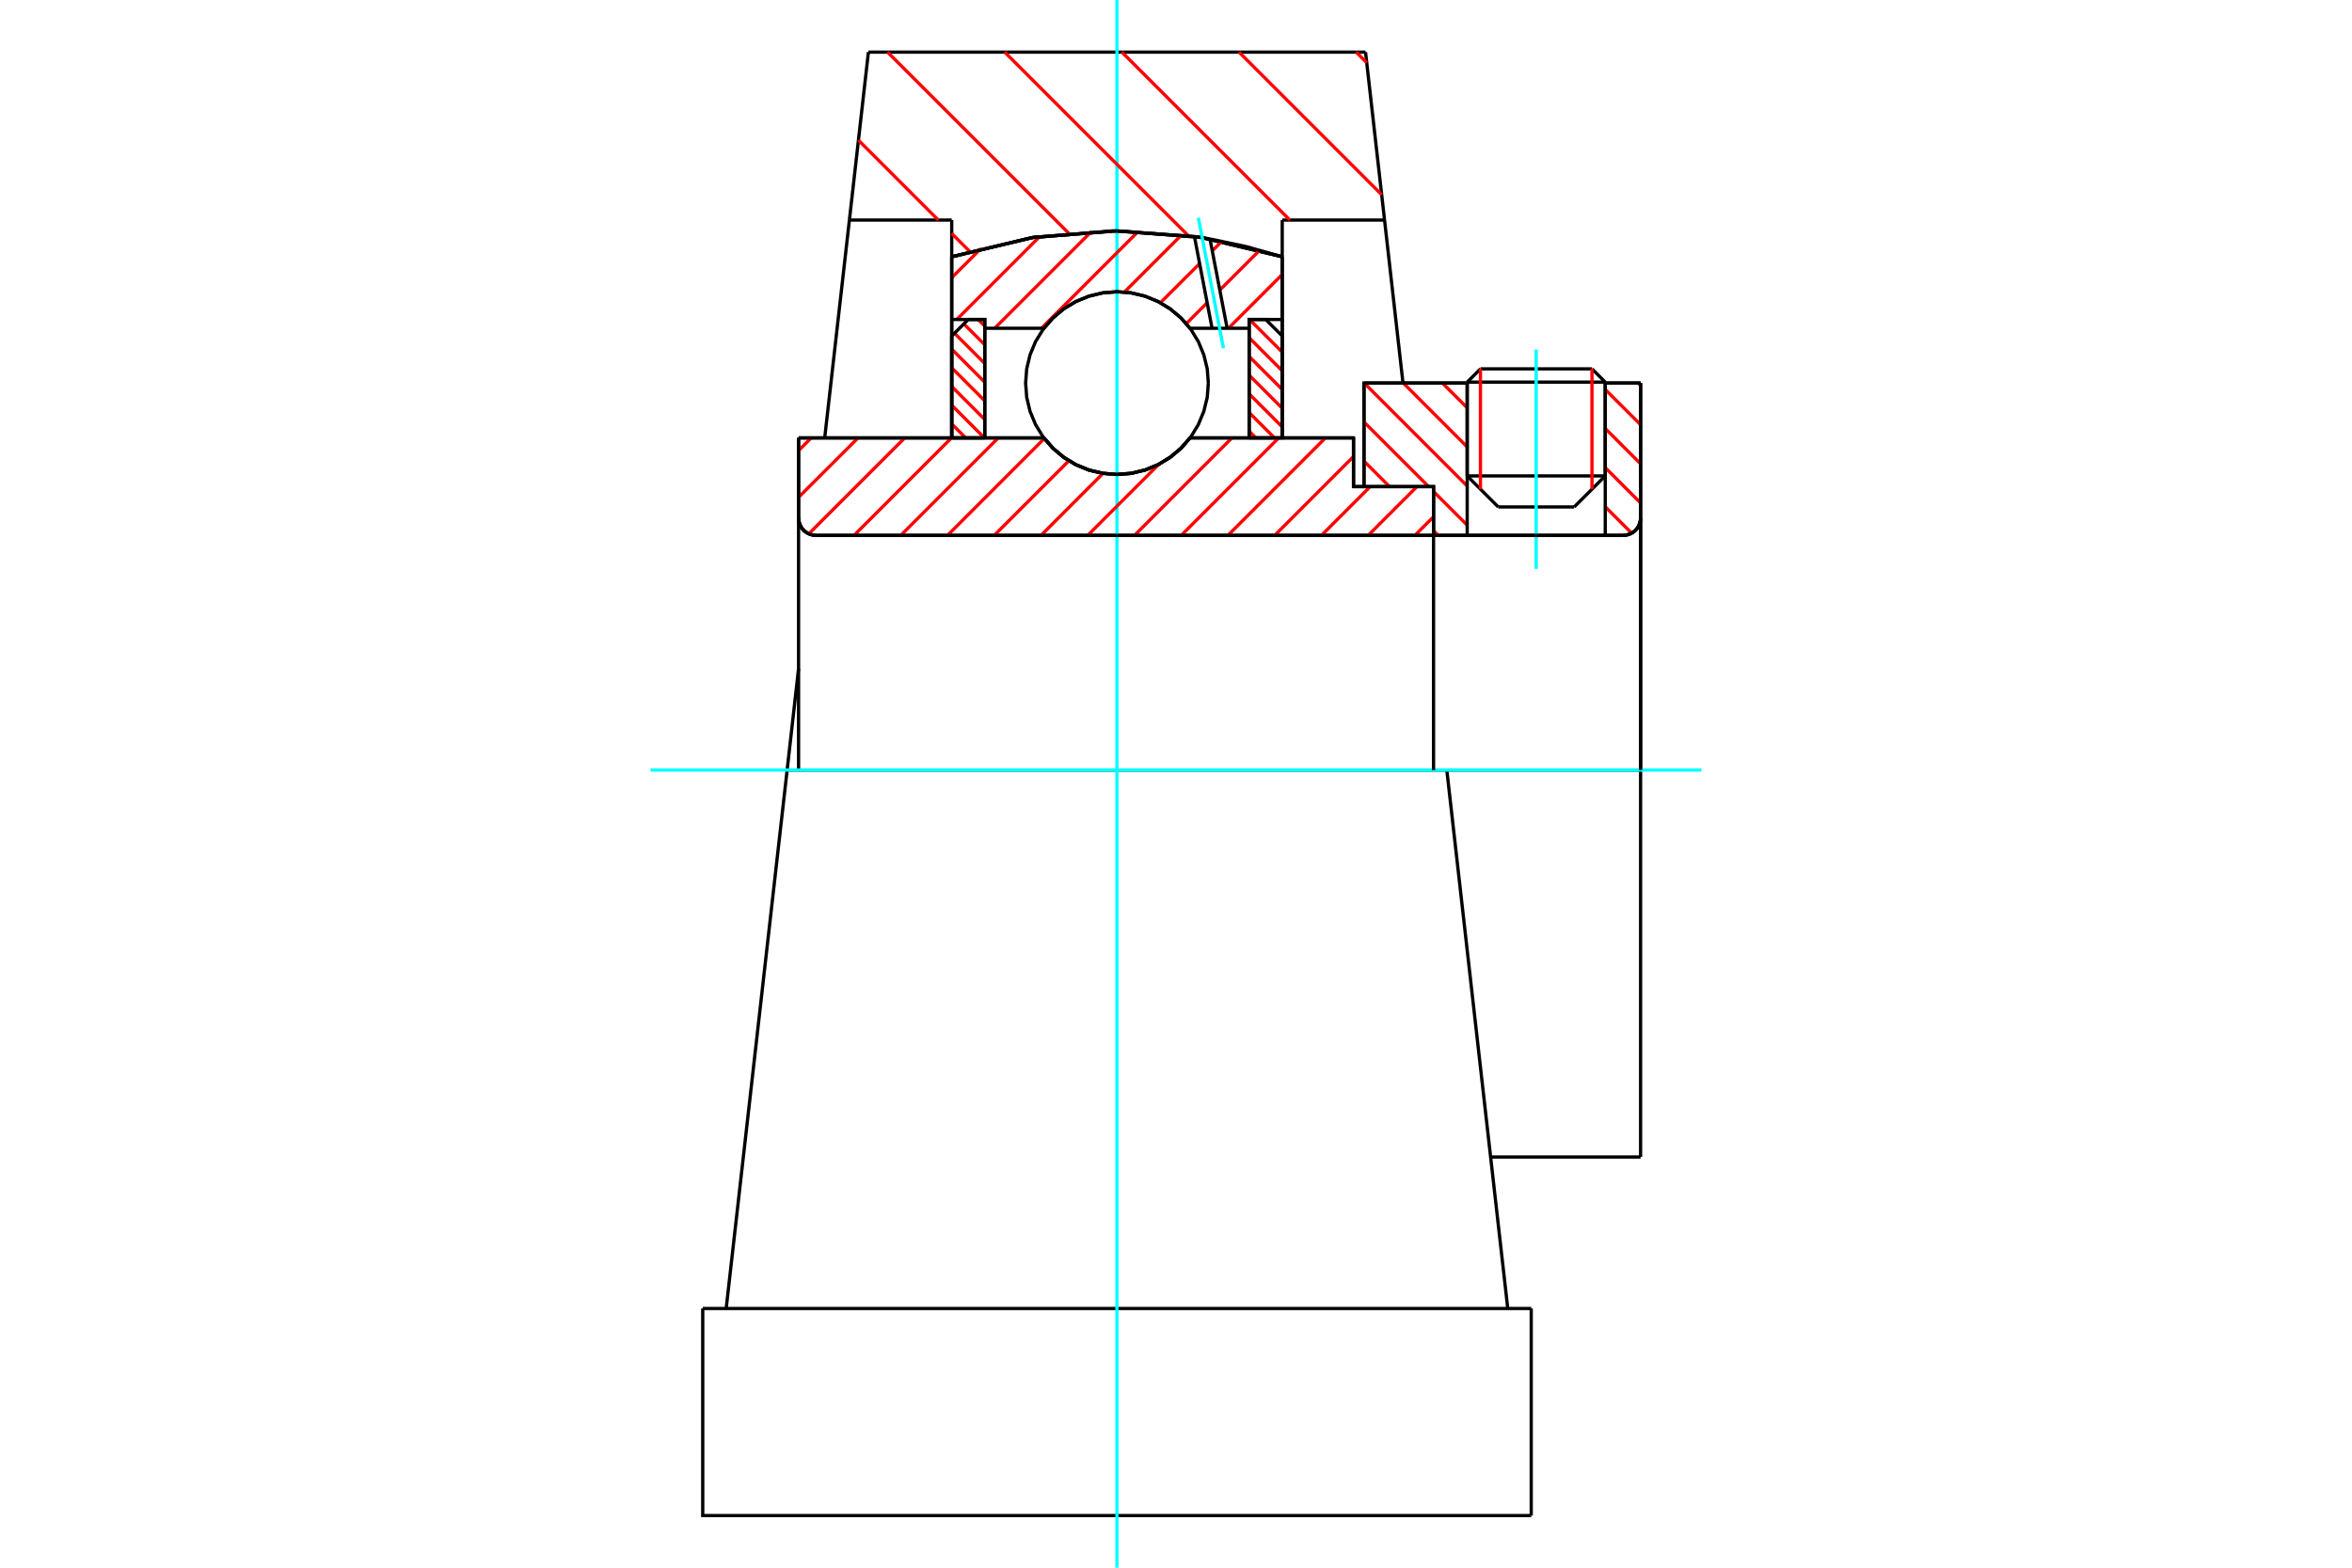 <?xml version="1.0" standalone="no"?>
<!DOCTYPE svg PUBLIC "-//W3C//DTD SVG 1.1//EN"
	"http://www.w3.org/Graphics/SVG/1.1/DTD/svg11.dtd">
<svg xmlns="http://www.w3.org/2000/svg" height="100%" width="100%" viewBox="0 0 36000 24000">
	<rect x="-1800" y="-1200" width="39600" height="26400" style="fill:#FFF"/>
	<g style="fill:none; fill-rule:evenodd" transform="matrix(1 0 0 1 0 0)">
		<g style="fill:none; stroke:#000; stroke-width:50; shape-rendering:geometricPrecision">
			<line x1="20717" y1="7450" x2="20877" y2="7450"/>
			<line x1="20717" y1="6704" x2="20717" y2="7450"/>
			<line x1="12223" y1="6704" x2="15978" y2="6704"/>
			<line x1="18215" y1="6704" x2="20717" y2="6704"/>
			<polyline points="15978,6704 16120,6866 16286,7004 16471,7116 16671,7197 16881,7247 17096,7263 17312,7247 17522,7197 17722,7116 17907,7004 18073,6866 18215,6704"/>
			<polyline points="12223,7929 12227,7971 12236,8011 12252,8050 12274,8086 12301,8118 12333,8145 12369,8167 12407,8183 12448,8192 12490,8196"/>
			<line x1="12223" y1="7929" x2="12223" y2="11789"/>
			<line x1="12223" y1="7929" x2="12223" y2="6704"/>
			<line x1="24570" y1="7286" x2="24570" y2="5864"/>
			<line x1="24095" y1="7761" x2="24570" y2="7286"/>
			<line x1="22457" y1="7286" x2="22932" y2="7761"/>
			<line x1="22457" y1="5864" x2="22457" y2="7286"/>
			<line x1="22457" y1="5864" x2="20877" y2="5864"/>
			<line x1="20877" y1="7450" x2="20877" y2="5864"/>
			<line x1="24845" y1="8196" x2="12490" y2="8196"/>
			<polyline points="24845,8196 24886,8192 24927,8183 24965,8167 25001,8145 25033,8118 25060,8086 25082,8050 25098,8011 25108,7971 25111,7929"/>
			<line x1="25111" y1="5864" x2="25111" y2="7929"/>
			<line x1="25111" y1="5864" x2="24570" y2="5864"/>
			<polyline points="25111,17713 25111,11789 22145,11789"/>
			<line x1="25111" y1="7929" x2="25111" y2="11789"/>
			<line x1="22457" y1="7286" x2="24570" y2="7286"/>
			<line x1="24570" y1="5850" x2="22457" y2="5850"/>
			<line x1="22660" y1="5647" x2="24367" y2="5647"/>
			<line x1="24095" y1="7761" x2="22932" y2="7761"/>
			<polyline points="12223,7929 12227,7971 12236,8011 12252,8050 12274,8086 12301,8118 12333,8145 12369,8167 12407,8183 12448,8192 12490,8196"/>
			<line x1="22816" y1="17713" x2="25111" y2="17713"/>
			<polyline points="24845,8196 24886,8192 24927,8183 24965,8167 25001,8145 25033,8118 25060,8086 25082,8050 25098,8011 25108,7971 25111,7929"/>
			<line x1="22457" y1="5850" x2="22457" y2="5864"/>
			<line x1="24570" y1="5864" x2="24570" y2="5850"/>
			<line x1="22660" y1="5647" x2="22457" y2="5850"/>
			<line x1="24570" y1="5850" x2="24367" y2="5647"/>
			<line x1="22145" y1="11789" x2="12048" y2="11789"/>
			<line x1="13001" y1="3369" x2="13292" y2="798"/>
			<line x1="14567" y1="3369" x2="13001" y2="3369"/>
			<line x1="14567" y1="3931" x2="14567" y2="3369"/>
			<polyline points="19626,3931 18377,3634 17096,3534 15816,3634 14567,3931"/>
			<line x1="19626" y1="3369" x2="19626" y2="3931"/>
			<line x1="21192" y1="3369" x2="19626" y2="3369"/>
			<line x1="20901" y1="798" x2="21192" y2="3369"/>
			<line x1="13292" y1="798" x2="20901" y2="798"/>
			<line x1="14567" y1="6704" x2="14567" y2="3931"/>
			<line x1="12623" y1="6704" x2="13001" y2="3369"/>
			<line x1="12048" y1="11789" x2="12223" y2="10236"/>
			<line x1="19626" y1="3931" x2="19626" y2="6704"/>
			<line x1="21192" y1="3369" x2="21474" y2="5862"/>
			<line x1="12048" y1="11789" x2="11115" y2="20032"/>
			<line x1="10756" y1="20032" x2="23437" y2="20032"/>
			<line x1="23078" y1="20032" x2="22145" y2="11789"/>
			<polyline points="10756,20032 10756,23202 23437,23202"/>
			<line x1="23437" y1="20032" x2="23437" y2="23202"/>
		</g>
		<g style="fill:none; stroke:#0FF; stroke-width:50; shape-rendering:geometricPrecision">
			<line x1="23513" y1="8709" x2="23513" y2="5351"/>
			<line x1="17096" y1="24000" x2="17096" y2="0"/>
			<line x1="9958" y1="11789" x2="26042" y2="11789"/>
		</g>
		<g style="fill:none; stroke:#F00; stroke-width:50; shape-rendering:geometricPrecision">
			<line x1="20758" y1="798" x2="20919" y2="959"/>
			<line x1="18965" y1="798" x2="21148" y2="2981"/>
			<line x1="17172" y1="798" x2="19743" y2="3369"/>
			<line x1="15378" y1="798" x2="18189" y2="3609"/>
			<line x1="13585" y1="798" x2="16358" y2="3571"/>
			<line x1="13139" y1="2146" x2="14362" y2="3369"/>
			<line x1="14567" y1="3574" x2="14844" y2="3851"/>
		</g>
		<g style="fill:none; stroke:#000; stroke-width:50; shape-rendering:geometricPrecision">
			<polyline points="19626,3931 18377,3634 17096,3534 15816,3634 14567,3931"/>
		</g>
		<g style="fill:none; stroke:#F00; stroke-width:50; shape-rendering:geometricPrecision">
			<line x1="24367" y1="5647" x2="24367" y2="7489"/>
			<line x1="22660" y1="7489" x2="22660" y2="5647"/>
			<line x1="14567" y1="6490" x2="14781" y2="6704"/>
			<line x1="14567" y1="6203" x2="15067" y2="6704"/>
			<line x1="14567" y1="5917" x2="15073" y2="6423"/>
			<line x1="14567" y1="5631" x2="15073" y2="6137"/>
			<line x1="14567" y1="5345" x2="15073" y2="5851"/>
			<line x1="14609" y1="5101" x2="15073" y2="5565"/>
			<line x1="14752" y1="4958" x2="15073" y2="5278"/>
			<line x1="14971" y1="4891" x2="15073" y2="4992"/>
		</g>
		<g style="fill:none; stroke:#000; stroke-width:50; shape-rendering:geometricPrecision">
			<polyline points="15073,6704 15073,4891 14820,4891 14567,5144 14567,6704 15073,6704"/>
		</g>
		<g style="fill:none; stroke:#F00; stroke-width:50; shape-rendering:geometricPrecision">
			<line x1="19125" y1="4891" x2="19626" y2="5391"/>
			<line x1="19120" y1="5171" x2="19626" y2="5677"/>
			<line x1="19120" y1="5458" x2="19626" y2="5963"/>
			<line x1="19120" y1="5744" x2="19626" y2="6250"/>
			<line x1="19120" y1="6030" x2="19626" y2="6536"/>
			<line x1="19120" y1="6316" x2="19508" y2="6704"/>
			<line x1="19120" y1="6602" x2="19222" y2="6704"/>
		</g>
		<g style="fill:none; stroke:#000; stroke-width:50; shape-rendering:geometricPrecision">
			<polyline points="19120,6704 19120,4891 19373,4891 19626,5144 19626,6704 19120,6704"/>
			<polyline points="18495,5865 18478,5646 18426,5433 18342,5230 18228,5043 18085,4876 17918,4734 17731,4619 17528,4535 17315,4484 17096,4466 16878,4484 16664,4535 16461,4619 16274,4734 16108,4876 15965,5043 15850,5230 15766,5433 15715,5646 15698,5865 15715,6084 15766,6297 15850,6500 15965,6687 16108,6854 16274,6996 16461,7111 16664,7195 16878,7246 17096,7263 17315,7246 17528,7195 17731,7111 17918,6996 18085,6854 18228,6687 18342,6500 18426,6297 18478,6084 18495,5865"/>
		</g>
		<g style="fill:none; stroke:#F00; stroke-width:50; shape-rendering:geometricPrecision">
			<line x1="25071" y1="5864" x2="25111" y2="5904"/>
			<line x1="24570" y1="5962" x2="25111" y2="6502"/>
			<line x1="24570" y1="6560" x2="25111" y2="7101"/>
			<line x1="24570" y1="7159" x2="25111" y2="7700"/>
			<line x1="24570" y1="7758" x2="24974" y2="8162"/>
			<line x1="22077" y1="5864" x2="22457" y2="6243"/>
			<line x1="21479" y1="5864" x2="22457" y2="6842"/>
			<line x1="20880" y1="5864" x2="22457" y2="7441"/>
			<line x1="20877" y1="6460" x2="21867" y2="7450"/>
			<line x1="21942" y1="7525" x2="22457" y2="8039"/>
			<line x1="20877" y1="7059" x2="21268" y2="7450"/>
			<line x1="21942" y1="8124" x2="22014" y2="8196"/>
		</g>
		<g style="fill:none; stroke:#000; stroke-width:50; shape-rendering:geometricPrecision">
			<line x1="25111" y1="11789" x2="25111" y2="5864"/>
			<polyline points="24845,8196 24886,8192 24927,8183 24965,8167 25001,8145 25033,8118 25060,8086 25082,8050 25098,8011 25108,7971 25111,7929"/>
			<polyline points="24845,8196 24570,8196 24570,5864"/>
			<polyline points="24570,8196 22457,8196 22457,5864"/>
			<polyline points="22457,8196 21942,8196 21942,11789"/>
			<polyline points="21942,8196 21942,7450 20877,7450 20877,5864 22457,5864"/>
			<line x1="24570" y1="5864" x2="25111" y2="5864"/>
		</g>
		<g style="fill:none; stroke:#F00; stroke-width:50; shape-rendering:geometricPrecision">
			<line x1="19626" y1="4202" x2="18802" y2="5026"/>
			<line x1="19280" y1="3832" x2="18670" y2="4441"/>
			<line x1="18477" y1="4635" x2="18158" y2="4954"/>
			<line x1="18702" y1="3694" x2="18555" y2="3841"/>
			<line x1="18362" y1="4035" x2="17761" y2="4635"/>
			<line x1="18084" y1="3597" x2="17209" y2="4472"/>
			<line x1="17421" y1="3544" x2="15940" y2="5026"/>
			<line x1="16706" y1="3544" x2="15224" y2="5026"/>
			<line x1="15911" y1="3624" x2="14644" y2="4891"/>
			<line x1="15014" y1="3805" x2="14567" y2="4252"/>
		</g>
		<g style="fill:none; stroke:#000; stroke-width:50; shape-rendering:geometricPrecision">
			<polyline points="14567,6704 14567,4891 14567,3931"/>
			<polyline points="18282,3620 17033,3534 15785,3639 14567,3931"/>
			<polyline points="18520,3658 18401,3638 18282,3620"/>
			<polyline points="19626,3931 19078,3776 18520,3658"/>
			<polyline points="19626,3931 19626,4891 19120,4891 19120,5026 19120,6704"/>
			<polyline points="19120,5026 18783,5026 18552,5026 18215,5026 18073,4864 17907,4725 17722,4614 17522,4533 17312,4483 17096,4466 16881,4483 16671,4533 16471,4614 16286,4725 16120,4864 15978,5026 15073,5026 15073,6704"/>
			<polyline points="15073,5026 15073,4891 14567,4891"/>
			<line x1="19626" y1="4891" x2="19626" y2="6704"/>
		</g>
		<g style="fill:none; stroke:#0FF; stroke-width:50; shape-rendering:geometricPrecision">
			<line x1="18726" y1="5331" x2="18342" y2="3333"/>
		</g>
		<g style="fill:none; stroke:#000; stroke-width:50; shape-rendering:geometricPrecision">
			<line x1="18552" y1="5026" x2="18282" y2="3620"/>
			<line x1="18783" y1="5026" x2="18520" y2="3658"/>
		</g>
		<g style="fill:none; stroke:#F00; stroke-width:50; shape-rendering:geometricPrecision">
			<line x1="21942" y1="7911" x2="21657" y2="8196"/>
			<line x1="21688" y1="7450" x2="20942" y2="8196"/>
			<line x1="20972" y1="7450" x2="20226" y2="8196"/>
			<line x1="20717" y1="6989" x2="19511" y2="8196"/>
			<line x1="20287" y1="6704" x2="18795" y2="8196"/>
			<line x1="19572" y1="6704" x2="18080" y2="8196"/>
			<line x1="18856" y1="6704" x2="17365" y2="8196"/>
			<line x1="17738" y1="7107" x2="16649" y2="8196"/>
			<line x1="16883" y1="7246" x2="15934" y2="8196"/>
			<line x1="16360" y1="7054" x2="15218" y2="8196"/>
			<line x1="15985" y1="6713" x2="14503" y2="8196"/>
			<line x1="15279" y1="6704" x2="13787" y2="8196"/>
			<line x1="14563" y1="6704" x2="13072" y2="8196"/>
			<line x1="13848" y1="6704" x2="12380" y2="8172"/>
			<line x1="13133" y1="6704" x2="12223" y2="7613"/>
			<line x1="12417" y1="6704" x2="12223" y2="6898"/>
		</g>
		<g style="fill:none; stroke:#000; stroke-width:50; shape-rendering:geometricPrecision">
			<polyline points="12223,6704 12223,7929 12227,7971 12236,8011 12252,8050 12274,8086 12301,8118 12333,8145 12369,8167 12407,8183 12448,8192 12490,8196 21942,8196 21942,7450 20717,7450 20717,6704 18215,6704"/>
			<polyline points="15978,6704 16120,6866 16286,7004 16471,7116 16671,7197 16881,7247 17096,7263 17312,7247 17522,7197 17722,7116 17907,7004 18073,6866 18215,6704"/>
			<polyline points="15978,6704 12729,6704 12223,6704"/>
		</g>
	</g>
</svg>
